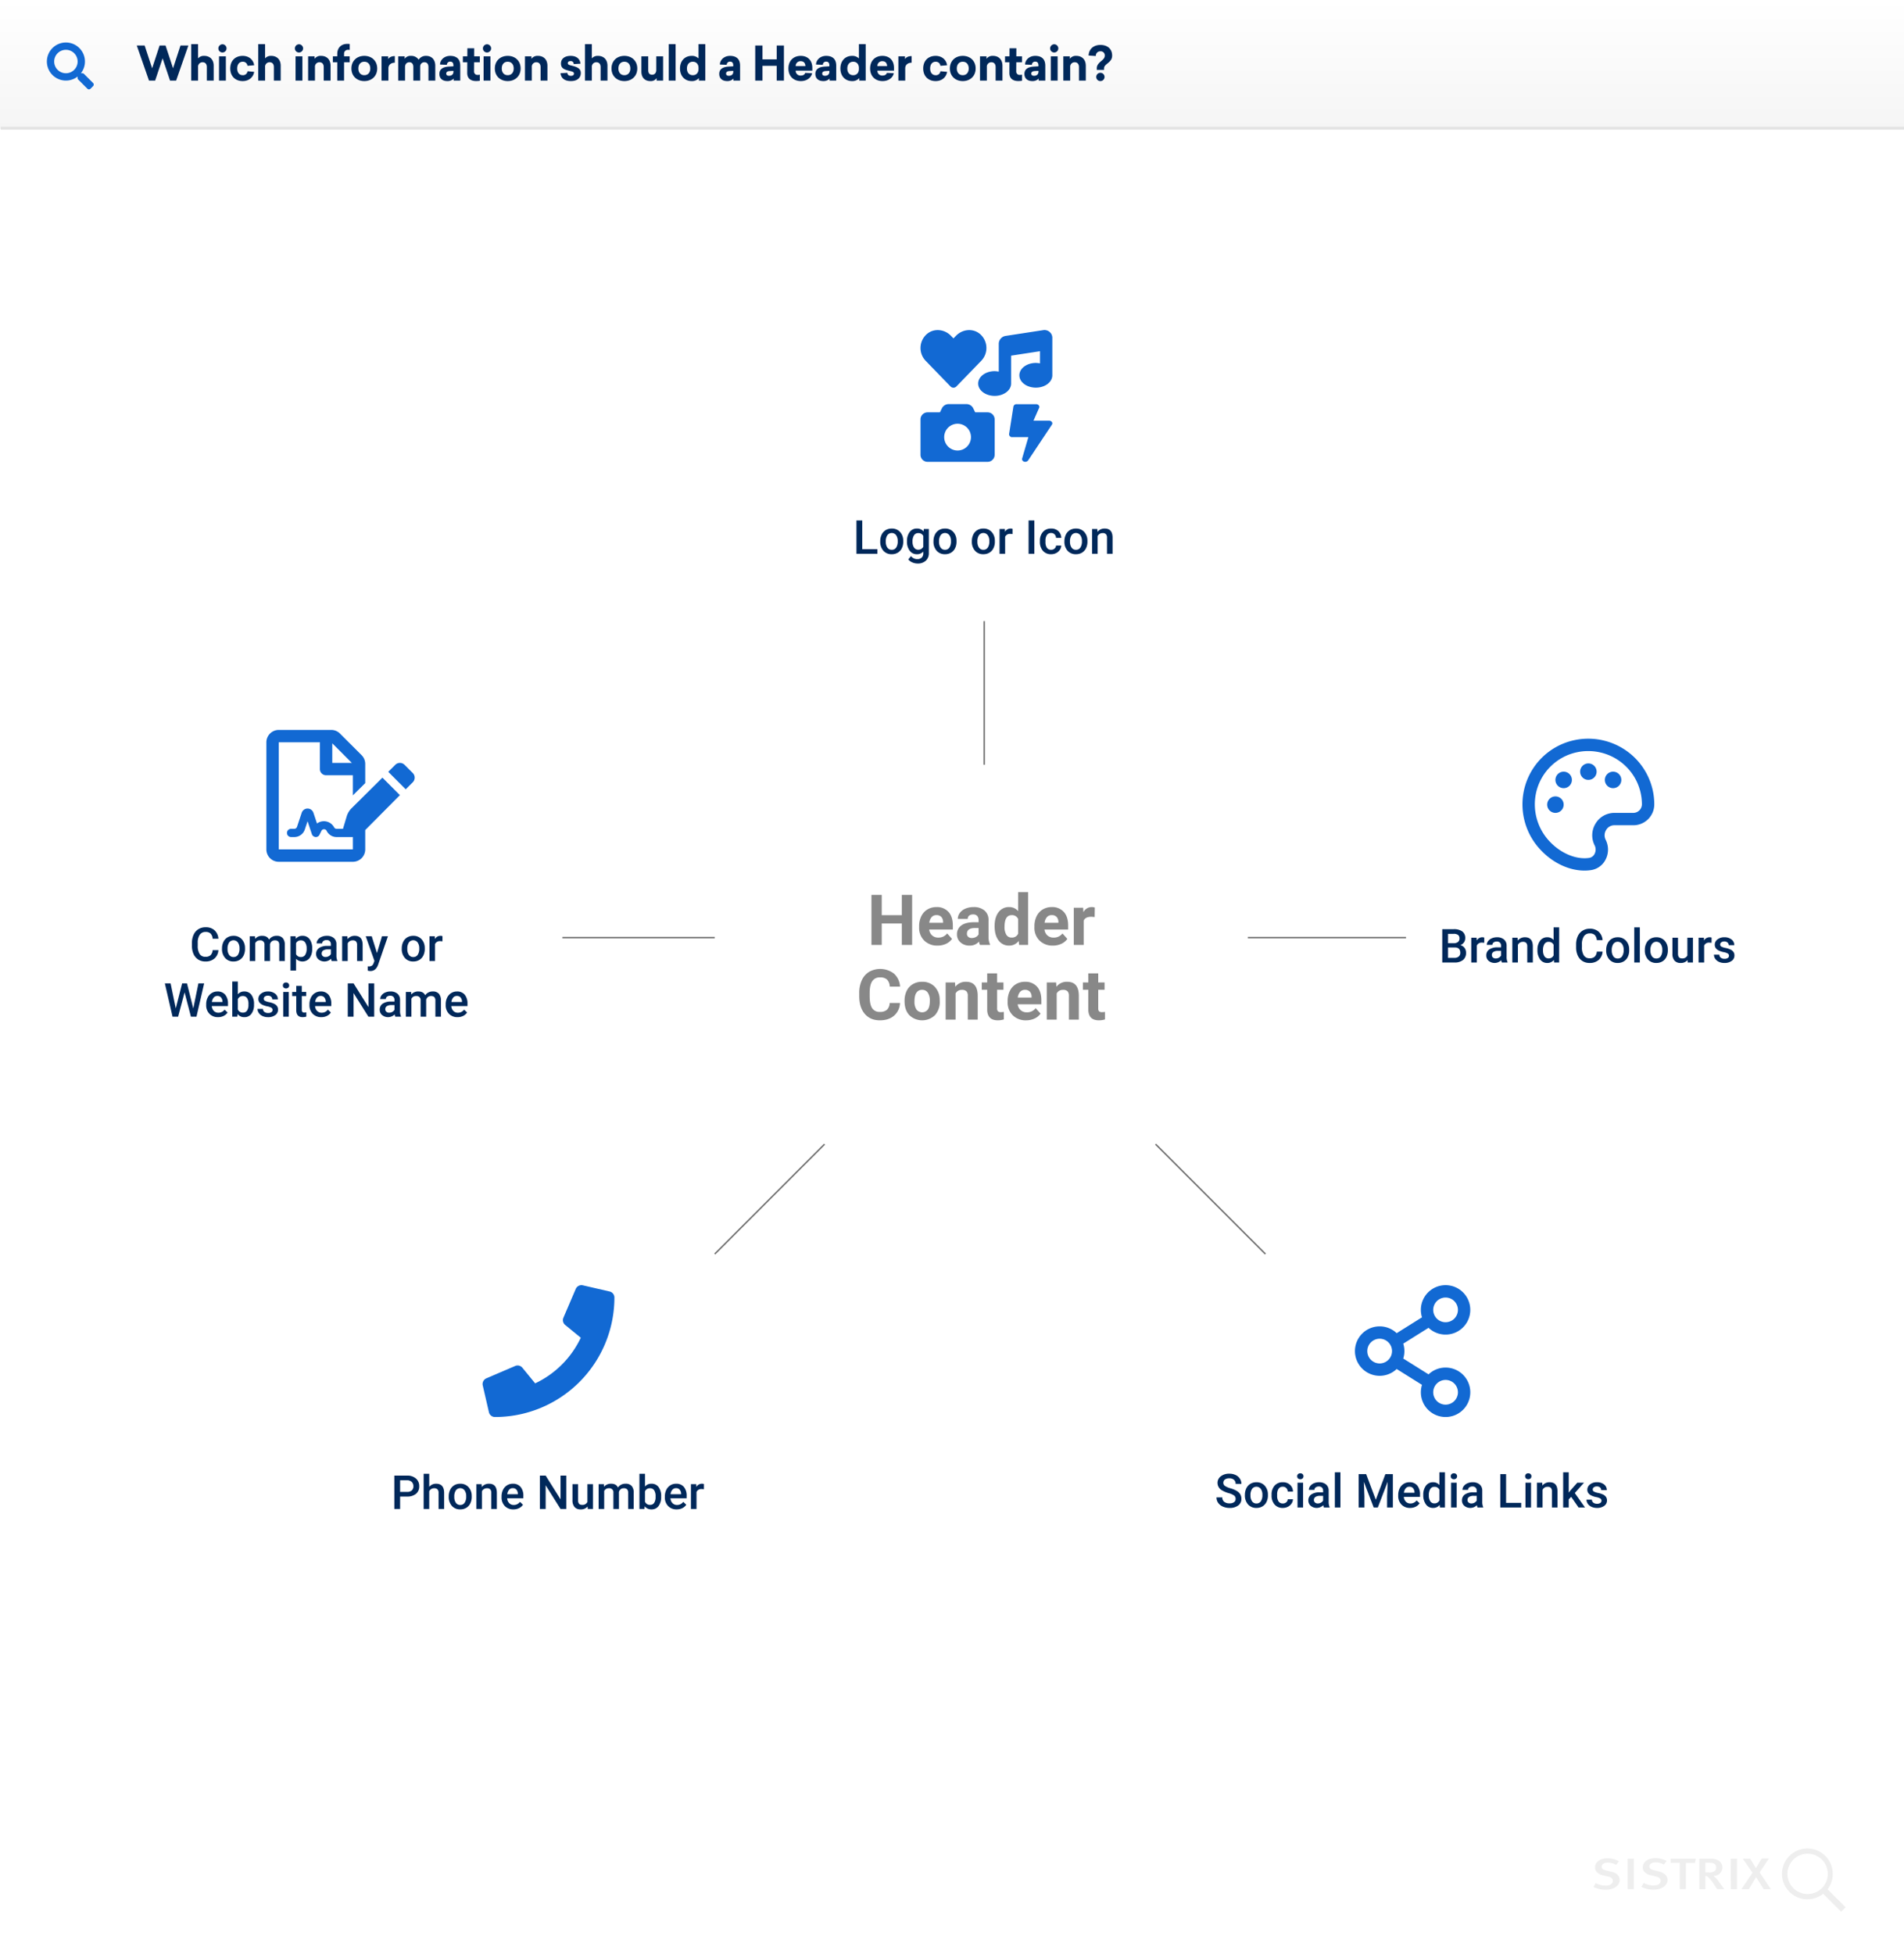 <svg xmlns="http://www.w3.org/2000/svg" xmlns:xlink="http://www.w3.org/1999/xlink" width="1300" height="1334" viewBox="0 0 1300 1334"><rect x="0" y="0" width="1300" height="1334" fill="#333333" stroke="none"/><defs><linearGradient id="a" x1="0.5" x2="0.5" y2="1" gradientUnits="objectBoundingBox"><stop offset="0" stop-color="#fff"/><stop offset="1" stop-color="#f5f5f5"/></linearGradient><clipPath id="c"><rect width="1300" height="1334"/></clipPath></defs><g id="b" clip-path="url(#c)"><rect width="1300" height="1334" fill="#fff"/><path d="M0,0H1300V1034a6,6,0,0,1-6,6H6a6,6,0,0,1-6-6Z" transform="translate(-2 64)" fill="#fff"/><path d="M6,0H1294a6,6,0,0,1,6,6V88H0V6A6,6,0,0,1,6,0Z" fill="url(#a)"/><path d="M0,0H1299.5" transform="translate(0.5 87.5)" fill="none" stroke="#e3e3e3" stroke-width="2"/><path d="M27.264,24,35.616.064H30.24L25.152,15.616,20.032.064H15.968L10.88,15.616,5.76.064H.384L8.736,24h4.192L18.016,8.832,23.1,24ZM42.24-.864H37.568V24H42.24V14.816a3.03,3.03,0,0,1,3.072-3.328c1.792,0,2.912,1.184,2.912,3.3V24H52.9V13.888c0-4.288-2.656-6.752-6.464-6.752A5.114,5.114,0,0,0,42.24,8.864Zm16.64.1A2.814,2.814,0,0,0,56.1,2.048,2.766,2.766,0,0,0,58.88,4.832a2.8,2.8,0,1,0,0-5.6ZM61.216,24V7.456H56.544V24ZM72.7,7.136c-4.9,0-8.48,3.168-8.48,8.608,0,5.408,3.616,8.608,8.48,8.608,4.064,0,7.2-2.4,7.84-6.3L76,17.632a3.07,3.07,0,0,1-3.3,2.688c-2.176,0-3.744-1.664-3.744-4.576,0-2.944,1.568-4.608,3.744-4.608a3.09,3.09,0,0,1,3.264,2.784l4.576-.384C79.936,9.536,76.736,7.136,72.7,7.136Zm15.3-8H83.328V24H88V14.816a3.03,3.03,0,0,1,3.072-3.328c1.792,0,2.912,1.184,2.912,3.3V24h4.672V13.888c0-4.288-2.656-6.752-6.464-6.752A5.114,5.114,0,0,0,88,8.864Zm23.136.1a2.814,2.814,0,0,0-2.784,2.816,2.766,2.766,0,0,0,2.784,2.784,2.8,2.8,0,1,0,0-5.6ZM113.472,24V7.456H108.8V24ZM126.24,7.136a5,5,0,0,0-4.448,2.016v-1.7h-4.416V24h4.672V14.816a3.03,3.03,0,0,1,3.072-3.328c1.792,0,2.912,1.184,2.912,3.3V24H132.7V13.888C132.7,9.6,130.048,7.136,126.24,7.136Zm17.92-8.192c-4.16,0-6.88,2.656-6.88,6.816v1.7h-3.008v4.032h3.008V24h4.64V11.488h3.84V7.456h-3.84V5.632A2.581,2.581,0,0,1,144.7,3.008a9.013,9.013,0,0,1,1.088.064V-.96A11.46,11.46,0,0,0,144.16-1.056Zm11.584,8.192c-5.056,0-8.8,3.392-8.8,8.608,0,5.184,3.744,8.608,8.8,8.608s8.8-3.424,8.8-8.608C164.544,10.528,160.8,7.136,155.744,7.136Zm0,4c2.4,0,4.064,1.7,4.064,4.608,0,2.88-1.664,4.576-4.064,4.576s-4.064-1.7-4.064-4.576C151.68,12.832,153.344,11.136,155.744,11.136ZM176.576,7.3c-2.528,0-3.84.96-4.544,2.048V7.456H167.52V24h4.672V15.616c0-2.272,1.7-3.808,4.384-3.808Zm21.344-.16a5.7,5.7,0,0,0-5.088,2.624,5.872,5.872,0,0,0-5.184-2.624A4.772,4.772,0,0,0,183.3,9.152v-1.7H178.88V24h4.672V14.816c0-1.984,1.12-3.328,2.976-3.328,1.7,0,2.688,1.184,2.688,3.3V24h4.672V14.24a2.8,2.8,0,0,1,2.88-2.752c1.792,0,2.752,1.184,2.752,3.3V24h4.672V13.856C204.192,9.664,201.7,7.136,197.92,7.136Zm16.448,0c-4.256,0-6.912,3.008-6.912,5.92l4.672.192a2.115,2.115,0,0,1,2.3-2.176c1.44,0,2.144.9,2.144,2.56v.64l-2.944.16c-3.52.16-6.624,1.344-6.624,5.024,0,3.2,2.176,4.9,5.5,4.9a5.726,5.726,0,0,0,4.224-1.7V24h4.512V13.792C221.248,9.44,218.816,7.136,214.368,7.136Zm2.208,10.208v.7c0,1.76-1.28,2.688-2.976,2.688-1.12,0-1.92-.416-1.92-1.5,0-1.184.992-1.664,2.4-1.728Zm14.144-5.856h3.9V7.456h-3.872l.032-5.472h-4.672l-.032,5.472h-3.04v4.032h3.008l-.032,7.264c-.032,3.84,2.432,5.568,6.016,5.568a15.559,15.559,0,0,0,2.592-.192v-4.16a6.908,6.908,0,0,1-1.44.16,2.282,2.282,0,0,1-2.5-2.5Zm8.8-12.256a2.814,2.814,0,0,0-2.784,2.816,2.766,2.766,0,0,0,2.784,2.784,2.8,2.8,0,1,0,0-5.6ZM241.856,24V7.456h-4.672V24ZM253.664,7.136c-5.056,0-8.8,3.392-8.8,8.608,0,5.184,3.744,8.608,8.8,8.608s8.8-3.424,8.8-8.608C262.464,10.528,258.72,7.136,253.664,7.136Zm0,4c2.4,0,4.064,1.7,4.064,4.608,0,2.88-1.664,4.576-4.064,4.576s-4.064-1.7-4.064-4.576C249.6,12.832,251.264,11.136,253.664,11.136Zm20.64-4a5,5,0,0,0-4.448,2.016v-1.7H265.44V24h4.672V14.816a3.03,3.03,0,0,1,3.072-3.328c1.792,0,2.912,1.184,2.912,3.3V24h4.672V13.888C280.768,9.6,278.112,7.136,274.3,7.136Zm22.336,0c-4.16,0-6.624,2.048-6.624,5.216,0,3.392,2.336,4.128,5.856,5.024,2.4.576,3.008.9,3.008,1.888,0,.96-.8,1.5-2.08,1.5-1.6,0-2.336-.832-2.4-2.048l-4.672.256c.352,3.456,2.816,5.376,7.04,5.376,4.32,0,6.784-2.144,6.784-5.5,0-3.008-2.336-4.032-5.632-4.9-1.984-.512-3.232-.672-3.232-1.824,0-.9.64-1.408,1.888-1.408a1.91,1.91,0,0,1,2.112,2.016l4.64-.256C303.04,9.408,300.832,7.136,296.64,7.136Zm14.464-8h-4.672V24H311.1V14.816a3.03,3.03,0,0,1,3.072-3.328c1.792,0,2.912,1.184,2.912,3.3V24h4.672V13.888c0-4.288-2.656-6.752-6.464-6.752A5.114,5.114,0,0,0,311.1,8.864Zm22.208,8c-5.056,0-8.8,3.392-8.8,8.608,0,5.184,3.744,8.608,8.8,8.608s8.8-3.424,8.8-8.608C342.112,10.528,338.368,7.136,333.312,7.136Zm0,4c2.4,0,4.064,1.7,4.064,4.608,0,2.88-1.664,4.576-4.064,4.576s-4.064-1.7-4.064-4.576C329.248,12.832,330.912,11.136,333.312,11.136ZM359.744,24V7.456h-4.672V16.8c0,1.856-1.024,3.2-2.816,3.2-1.824,0-2.656-1.12-2.656-3.136V7.456h-4.672v10.4c0,4.032,2.3,6.5,6.112,6.5a4.73,4.73,0,0,0,4.288-2.016V24Zm8.544,0V-.864h-4.672V24Zm20.288,0V-.864h-4.64V8.9a6.192,6.192,0,0,0-4.672-1.76c-4.672,0-7.968,3.392-7.968,8.608,0,5.184,3.3,8.608,7.968,8.608a6.145,6.145,0,0,0,4.928-2.048V24Zm-8.544-12.864c2.3,0,3.9,1.568,3.9,4.224V16.1c0,2.688-1.6,4.224-3.9,4.224-2.336,0-4-1.632-4-4.576S377.7,11.136,380.032,11.136Zm25.408-4c-4.256,0-6.912,3.008-6.912,5.92l4.672.192a2.115,2.115,0,0,1,2.3-2.176c1.44,0,2.144.9,2.144,2.56v.64l-2.944.16c-3.52.16-6.624,1.344-6.624,5.024,0,3.2,2.176,4.9,5.5,4.9a5.726,5.726,0,0,0,4.224-1.7V24h4.512V13.792C412.32,9.44,409.888,7.136,405.44,7.136Zm2.208,10.208v.7c0,1.76-1.28,2.688-2.976,2.688-1.12,0-1.92-.416-1.92-1.5,0-1.184.992-1.664,2.4-1.728ZM442.24,24V.064h-4.928V9.536h-9.7V.064h-4.96V24h4.96V13.92h9.7V24Zm19.392-6.784V15.36c0-5.152-3.136-8.224-7.9-8.224-4.928,0-8.416,3.264-8.416,8.608,0,5.312,3.488,8.608,8.544,8.608,3.872,0,7.04-2.24,7.616-5.376l-4.7-.224c-.352,1.152-1.408,1.824-3.04,1.824a3.234,3.234,0,0,1-3.456-3.36ZM453.7,10.784c2.112,0,3.136,1.312,3.232,3.328h-6.656A3.232,3.232,0,0,1,453.7,10.784Zm17.376-3.648c-4.256,0-6.912,3.008-6.912,5.92l4.672.192a2.115,2.115,0,0,1,2.3-2.176c1.44,0,2.144.9,2.144,2.56v.64l-2.944.16c-3.52.16-6.624,1.344-6.624,5.024,0,3.2,2.176,4.9,5.5,4.9a5.726,5.726,0,0,0,4.224-1.7V24h4.512V13.792C477.952,9.44,475.52,7.136,471.072,7.136Zm2.208,10.208v.7c0,1.76-1.28,2.688-2.976,2.688-1.12,0-1.92-.416-1.92-1.5,0-1.184.992-1.664,2.4-1.728ZM498.08,24V-.864h-4.64V8.9a6.192,6.192,0,0,0-4.672-1.76c-4.672,0-7.968,3.392-7.968,8.608,0,5.184,3.3,8.608,7.968,8.608A6.145,6.145,0,0,0,493.7,22.3V24Zm-8.544-12.864c2.3,0,3.9,1.568,3.9,4.224V16.1c0,2.688-1.6,4.224-3.9,4.224-2.336,0-4-1.632-4-4.576S487.2,11.136,489.536,11.136Zm27.872,6.08V15.36c0-5.152-3.136-8.224-7.9-8.224-4.928,0-8.416,3.264-8.416,8.608,0,5.312,3.488,8.608,8.544,8.608,3.872,0,7.04-2.24,7.616-5.376l-4.7-.224c-.352,1.152-1.408,1.824-3.04,1.824a3.234,3.234,0,0,1-3.456-3.36Zm-7.936-6.432c2.112,0,3.136,1.312,3.232,3.328h-6.656A3.232,3.232,0,0,1,509.472,10.784ZM529.44,7.3c-2.528,0-3.84.96-4.544,2.048V7.456h-4.512V24h4.672V15.616c0-2.272,1.7-3.808,4.384-3.808Zm16.384-.16c-4.9,0-8.48,3.168-8.48,8.608,0,5.408,3.616,8.608,8.48,8.608,4.064,0,7.2-2.4,7.84-6.3l-4.544-.416a3.07,3.07,0,0,1-3.3,2.688c-2.176,0-3.744-1.664-3.744-4.576,0-2.944,1.568-4.608,3.744-4.608a3.09,3.09,0,0,1,3.264,2.784l4.576-.384C553.056,9.536,549.856,7.136,545.824,7.136Zm18.528,0c-5.056,0-8.8,3.392-8.8,8.608,0,5.184,3.744,8.608,8.8,8.608s8.8-3.424,8.8-8.608C573.152,10.528,569.408,7.136,564.352,7.136Zm0,4c2.4,0,4.064,1.7,4.064,4.608,0,2.88-1.664,4.576-4.064,4.576s-4.064-1.7-4.064-4.576C560.288,12.832,561.952,11.136,564.352,11.136Zm20.64-4a5,5,0,0,0-4.448,2.016v-1.7h-4.416V24H580.8V14.816a3.03,3.03,0,0,1,3.072-3.328c1.792,0,2.912,1.184,2.912,3.3V24h4.672V13.888C591.456,9.6,588.8,7.136,584.992,7.136Zm15.9,4.352h3.9V7.456h-3.872l.032-5.472h-4.672l-.032,5.472h-3.04v4.032h3.008l-.032,7.264c-.032,3.84,2.432,5.568,6.016,5.568a15.558,15.558,0,0,0,2.592-.192v-4.16a6.908,6.908,0,0,1-1.44.16,2.282,2.282,0,0,1-2.5-2.5Zm12.928-4.352c-4.256,0-6.912,3.008-6.912,5.92l4.672.192a2.115,2.115,0,0,1,2.3-2.176c1.44,0,2.144.9,2.144,2.56v.64l-2.944.16c-3.52.16-6.624,1.344-6.624,5.024,0,3.2,2.176,4.9,5.5,4.9a5.726,5.726,0,0,0,4.224-1.7V24H620.7V13.792C620.7,9.44,618.272,7.136,613.824,7.136Zm2.208,10.208v.7c0,1.76-1.28,2.688-2.976,2.688-1.12,0-1.92-.416-1.92-1.5,0-1.184.992-1.664,2.4-1.728ZM626.784-.768A2.814,2.814,0,0,0,624,2.048a2.766,2.766,0,0,0,2.784,2.784,2.8,2.8,0,1,0,0-5.6ZM629.12,24V7.456h-4.672V24ZM641.888,7.136a5,5,0,0,0-4.448,2.016v-1.7h-4.416V24H637.7V14.816a3.03,3.03,0,0,1,3.072-3.328c1.792,0,2.912,1.184,2.912,3.3V24h4.672V13.888C648.352,9.6,645.7,7.136,641.888,7.136ZM658.336-.32c-4.7,0-7.9,2.848-8.064,7.232l4.928.32a3.006,3.006,0,0,1,3.136-3.2,2.757,2.757,0,0,1,2.976,2.976c0,1.5-1.056,2.528-2.368,3.616-1.664,1.408-3.072,2.816-3.072,4.864V16.7H660.8V15.68c0-1.44.992-2.3,2.4-3.424,1.6-1.28,3.136-2.656,3.136-5.312C666.336,2.5,663.264-.32,658.336-.32ZM658.3,18.688a2.832,2.832,0,1,0,2.848,2.848A2.834,2.834,0,0,0,658.3,18.688Z" transform="translate(93 31)" fill="#00285a"/><g transform="translate(1022 1111)"><rect width="257" height="52" transform="translate(0 151)" fill="#fff"/><g transform="translate(66 151)"><path d="M87.056,45.443c0,3.458-3.332,6.665-9.683,6.665A18.539,18.539,0,0,1,69.2,50.221l1.509-2.641a14.128,14.128,0,0,0,6.79,1.7c3.018,0,4.9-1.257,4.9-3.269,0-1.509-1.132-2.515-3.71-3.018l-2.641-.629a7.92,7.92,0,0,1-4.778-2.515,4.5,4.5,0,0,1-1.006-3.018c0-3.647,3.458-6.162,8.425-6.162a15.572,15.572,0,0,1,7.859,2.012l-1.886,2.452a12.094,12.094,0,0,0-5.847-1.509c-2.452,0-4.024,1.132-4.024,2.829,0,1.32.88,1.949,3.269,2.578l2.955.692C84.541,40.413,87.056,42.3,87.056,45.443Zm26.533-5.91-2.955-.692c-2.452-.629-3.269-1.257-3.269-2.578,0-1.7,1.635-2.829,4.024-2.829a11.918,11.918,0,0,1,5.847,1.509l1.886-2.452a15.463,15.463,0,0,0-7.859-1.886c-4.967,0-8.425,2.515-8.425,6.162a4.29,4.29,0,0,0,1.006,3.018,7.909,7.909,0,0,0,4.841,2.515l2.641.629c2.578.566,3.71,1.509,3.71,3.018,0,2.075-1.823,3.269-4.9,3.269a14.822,14.822,0,0,1-6.728-1.7l-1.509,2.641a18.342,18.342,0,0,0,8.174,1.886c6.35,0,9.683-3.207,9.683-6.665C119.688,42.3,117.173,40.413,113.59,39.533ZM92.527,51.668h4.213V30.919H92.527Zm29.3-17.919h6.287V51.668h4.15V33.811h6.225l.566-2.892H121.889v2.829Zm60.8,6.539,6.287-9.431h-4.9l-3.9,6.476-3.961-6.413h-5.03l6.665,9.62L170.177,51.73h5.093l4.967-8.237,5.156,8.237h4.9ZM154.835,46.7l3.647,4.967h-4.9l-2.138-3.207a23.639,23.639,0,0,0-4.213-5.156,2.227,2.227,0,0,0-1.635-.629V51.73h-4.087V30.919h7.608c5.533,0,8.111,2.7,8.111,5.973a5.742,5.742,0,0,1-5.722,5.722h-.44A16.7,16.7,0,0,1,154.835,46.7Zm-3.018-7.293a3.256,3.256,0,0,0,1.132-2.515c0-2.138-1.383-3.207-5.03-3.207h-2.326v6.6h2.138a6.4,6.4,0,0,0,4.087-.88ZM162.946,51.73h4.213V30.919h-4.275Zm75.324,15.4L226.009,54.874a17.341,17.341,0,1,1,3.018-3.081l12.323,12.323ZM215.384,55.063a13.77,13.77,0,1,0-13.77-13.77,13.766,13.766,0,0,0,13.77,13.77Z" transform="translate(-69.2 -24.177)" fill="#eee"/></g></g><path d="M31.563,27.669l-6.231-6.231A1.5,1.5,0,0,0,24.269,21H23.25A12.994,12.994,0,1,0,21,23.25v1.019a1.5,1.5,0,0,0,.438,1.063l6.231,6.231a1.494,1.494,0,0,0,2.119,0l1.769-1.769A1.507,1.507,0,0,0,31.563,27.669ZM13,21a8,8,0,1,1,8-8A8,8,0,0,1,13,21Z" transform="translate(32 29)" fill="#1269d3"/><path d="M0,0V98" transform="translate(672 424)" fill="none" stroke="#707070" stroke-width="1"/><path d="M108,0H0" transform="translate(852 640)" fill="none" stroke="#707070" stroke-width="1"/><path d="M104,0H0" transform="translate(384 640)" fill="none" stroke="#707070" stroke-width="1"/><path d="M75,75,0,0" transform="translate(789 781)" fill="none" stroke="#707070" stroke-width="1"/><path d="M0,75,75,0" transform="translate(488 781)" fill="none" stroke="#707070" stroke-width="1"/><path d="M149.125,22.594a8.214,8.214,0,0,1-2.687,5.68,9.162,9.162,0,0,1-6.234,2.039,8.871,8.871,0,0,1-4.789-1.289,8.461,8.461,0,0,1-3.2-3.664,13.223,13.223,0,0,1-1.172-5.516V17.719a13.318,13.318,0,0,1,1.141-5.672,8.6,8.6,0,0,1,3.273-3.781,9.131,9.131,0,0,1,4.93-1.328,8.772,8.772,0,0,1,6.063,2.047,8.551,8.551,0,0,1,2.672,5.781h-3.937a5.62,5.62,0,0,0-1.43-3.539,4.725,4.725,0,0,0-3.367-1.086,4.617,4.617,0,0,0-3.961,1.883,9.4,9.4,0,0,0-1.414,5.523v2.016a9.976,9.976,0,0,0,1.32,5.625,4.383,4.383,0,0,0,3.867,1.938,5.111,5.111,0,0,0,3.5-1.047,5.459,5.459,0,0,0,1.484-3.484Zm2.453-1.2a9.969,9.969,0,0,1,.984-4.477,7.189,7.189,0,0,1,2.766-3.062,7.792,7.792,0,0,1,4.094-1.07,7.385,7.385,0,0,1,5.555,2.2,8.665,8.665,0,0,1,2.3,5.844l.016.891a10.058,10.058,0,0,1-.961,4.469,7.1,7.1,0,0,1-2.75,3.047,7.85,7.85,0,0,1-4.133,1.078,7.334,7.334,0,0,1-5.727-2.383,9.126,9.126,0,0,1-2.148-6.352Zm3.8.328a6.812,6.812,0,0,0,1.078,4.086,3.5,3.5,0,0,0,3,1.477,3.467,3.467,0,0,0,2.992-1.5,7.524,7.524,0,0,0,1.07-4.391,6.724,6.724,0,0,0-1.1-4.062,3.713,3.713,0,0,0-5.945-.023A7.382,7.382,0,0,0,155.375,21.719Zm18.7-8.625.109,1.766a6.083,6.083,0,0,1,4.875-2.078q3.391,0,4.641,2.594a6,6,0,0,1,5.188-2.594,5.271,5.271,0,0,1,4.164,1.547,6.811,6.811,0,0,1,1.4,4.563V30h-3.8V19a3.362,3.362,0,0,0-.7-2.359,3.078,3.078,0,0,0-2.328-.75,3.161,3.161,0,0,0-2.117.7,3.667,3.667,0,0,0-1.148,1.82L184.375,30h-3.8V18.875a2.708,2.708,0,0,0-3.047-2.984A3.342,3.342,0,0,0,174.3,17.75V30h-3.8V13.094Zm39.078,8.625a10.066,10.066,0,0,1-1.781,6.258,6.188,6.188,0,0,1-9.234.508V36.5h-3.8V13.094h3.5L202,14.813a5.577,5.577,0,0,1,4.547-2.031,5.763,5.763,0,0,1,4.852,2.3,10.335,10.335,0,0,1,1.758,6.4Zm-3.781-.328a7.051,7.051,0,0,0-1.008-4.016,3.276,3.276,0,0,0-2.883-1.484,3.494,3.494,0,0,0-3.344,1.922v7.5a3.526,3.526,0,0,0,3.375,1.969,3.273,3.273,0,0,0,2.836-1.461A7.762,7.762,0,0,0,209.375,21.391ZM226.469,30a5.86,5.86,0,0,1-.437-1.578,6.387,6.387,0,0,1-8.594.438,4.649,4.649,0,0,1-1.609-3.594,4.8,4.8,0,0,1,2.008-4.148,9.73,9.73,0,0,1,5.742-1.445h2.328V18.563a2.961,2.961,0,0,0-.734-2.1,2.911,2.911,0,0,0-2.234-.789,3.344,3.344,0,0,0-2.125.648,2.007,2.007,0,0,0-.828,1.648h-3.8a4.214,4.214,0,0,1,.922-2.6,6.142,6.142,0,0,1,2.508-1.9,8.809,8.809,0,0,1,3.539-.687,7.094,7.094,0,0,1,4.734,1.492,5.321,5.321,0,0,1,1.813,4.2v7.625a8.642,8.642,0,0,0,.641,3.641V30ZM222.3,27.266a4.319,4.319,0,0,0,2.117-.547,3.654,3.654,0,0,0,1.492-1.469V22.063h-2.047a5.6,5.6,0,0,0-3.172.734,2.379,2.379,0,0,0-1.062,2.078,2.219,2.219,0,0,0,.727,1.742A2.813,2.813,0,0,0,222.3,27.266ZM237.2,13.094l.109,1.953a6.079,6.079,0,0,1,4.922-2.266q5.281,0,5.375,6.047V30h-3.8V19.047a3.481,3.481,0,0,0-.7-2.383,2.925,2.925,0,0,0-2.273-.773,3.659,3.659,0,0,0-3.422,2.078V30h-3.8V13.094Zm20.188,11.469,3.438-11.469h4.047l-6.719,19.469q-1.547,4.266-5.25,4.266a6.8,6.8,0,0,1-1.828-.281V33.609l.719.047a3.7,3.7,0,0,0,2.164-.523,3.47,3.47,0,0,0,1.148-1.758l.547-1.453-5.937-16.828h4.094Zm16.922-3.172a9.969,9.969,0,0,1,.984-4.477,7.189,7.189,0,0,1,2.766-3.062,7.792,7.792,0,0,1,4.094-1.07,7.385,7.385,0,0,1,5.555,2.2,8.665,8.665,0,0,1,2.3,5.844l.016.891a10.058,10.058,0,0,1-.961,4.469,7.1,7.1,0,0,1-2.75,3.047,7.85,7.85,0,0,1-4.133,1.078,7.334,7.334,0,0,1-5.727-2.383,9.126,9.126,0,0,1-2.148-6.352Zm3.8.328a6.812,6.812,0,0,0,1.078,4.086,3.5,3.5,0,0,0,3,1.477,3.467,3.467,0,0,0,2.992-1.5,7.524,7.524,0,0,0,1.07-4.391,6.724,6.724,0,0,0-1.1-4.062A3.713,3.713,0,0,0,279.2,17.3,7.382,7.382,0,0,0,278.109,21.719Zm23.984-5.156a9.4,9.4,0,0,0-1.547-.125,3.483,3.483,0,0,0-3.516,2V30h-3.8V13.094h3.625l.094,1.891a4.278,4.278,0,0,1,3.813-2.2,3.554,3.554,0,0,1,1.344.219ZM131.969,62.375l3.5-17.125h3.922L134.141,68h-3.781l-4.328-16.609L121.609,68h-3.8l-5.25-22.75h3.922l3.531,17.094,4.344-17.094h3.313Zm16.906,5.938a7.855,7.855,0,0,1-5.852-2.273,8.247,8.247,0,0,1-2.242-6.055v-.469a10.144,10.144,0,0,1,.977-4.523,7.433,7.433,0,0,1,2.742-3.1,7.25,7.25,0,0,1,3.938-1.109,6.636,6.636,0,0,1,5.336,2.2,9.316,9.316,0,0,1,1.883,6.234V60.75H144.609a5.077,5.077,0,0,0,1.4,3.313,4.2,4.2,0,0,0,3.086,1.219,5.141,5.141,0,0,0,4.25-2.109l2.047,1.953a6.835,6.835,0,0,1-2.711,2.352A8.487,8.487,0,0,1,148.875,68.313Zm-.453-14.484a3.2,3.2,0,0,0-2.523,1.094,5.669,5.669,0,0,0-1.227,3.047h7.234v-.281a4.615,4.615,0,0,0-1.016-2.883A3.173,3.173,0,0,0,148.422,53.828Zm25.016,5.891a10.156,10.156,0,0,1-1.758,6.266,5.726,5.726,0,0,1-4.836,2.328,5.515,5.515,0,0,1-4.625-2.141L162.031,68h-3.437V44h3.8v8.719a5.5,5.5,0,0,1,4.422-1.937,5.791,5.791,0,0,1,4.859,2.3,10.324,10.324,0,0,1,1.766,6.422Zm-3.8-.328a7.178,7.178,0,0,0-.969-4.125,3.226,3.226,0,0,0-2.812-1.375,3.525,3.525,0,0,0-3.469,2.156v6.969a3.562,3.562,0,0,0,3.5,2.2,3.2,3.2,0,0,0,2.75-1.328,6.955,6.955,0,0,0,1-4.016Zm16.453,4.016a1.721,1.721,0,0,0-.836-1.547,8.891,8.891,0,0,0-2.773-.937,14.257,14.257,0,0,1-3.234-1.031q-2.844-1.375-2.844-3.984a4.5,4.5,0,0,1,1.844-3.656,7.289,7.289,0,0,1,4.688-1.469,7.584,7.584,0,0,1,4.9,1.5,4.76,4.76,0,0,1,1.867,3.891h-3.8a2.34,2.34,0,0,0-.812-1.82,3.114,3.114,0,0,0-2.156-.727,3.365,3.365,0,0,0-2.039.578,1.823,1.823,0,0,0-.789,1.547,1.539,1.539,0,0,0,.734,1.359,10.1,10.1,0,0,0,2.969.977,14.053,14.053,0,0,1,3.508,1.172,4.967,4.967,0,0,1,1.891,1.633,4.164,4.164,0,0,1,.617,2.313,4.4,4.4,0,0,1-1.891,3.7,8.062,8.062,0,0,1-4.953,1.414,8.742,8.742,0,0,1-3.7-.75A6.1,6.1,0,0,1,176.75,65.5a4.882,4.882,0,0,1-.906-2.828h3.688a2.675,2.675,0,0,0,1.016,2.07,3.946,3.946,0,0,0,2.484.727,3.839,3.839,0,0,0,2.281-.57A1.765,1.765,0,0,0,186.094,63.406ZM197.172,68h-3.8V51.094h3.8Zm-4.031-21.3a2.015,2.015,0,0,1,.555-1.453,2.1,2.1,0,0,1,1.586-.578,2.122,2.122,0,0,1,1.594.578,2,2,0,0,1,.563,1.453,1.953,1.953,0,0,1-.562,1.43,2.138,2.138,0,0,1-1.594.57,2.111,2.111,0,0,1-1.586-.57A1.968,1.968,0,0,1,193.141,46.7Zm12.922.281v4.109h2.984v2.813h-2.984v9.438a2.078,2.078,0,0,0,.383,1.4,1.775,1.775,0,0,0,1.367.43,5.849,5.849,0,0,0,1.328-.156v2.938a9.351,9.351,0,0,1-2.5.359q-4.375,0-4.375-4.828V53.906h-2.781V51.094h2.781V46.984Zm13.328,21.328a7.855,7.855,0,0,1-5.852-2.273,8.247,8.247,0,0,1-2.242-6.055v-.469a10.144,10.144,0,0,1,.977-4.523,7.433,7.433,0,0,1,2.742-3.1,7.25,7.25,0,0,1,3.938-1.109,6.636,6.636,0,0,1,5.336,2.2,9.316,9.316,0,0,1,1.883,6.234V60.75H215.125a5.077,5.077,0,0,0,1.4,3.313,4.2,4.2,0,0,0,3.086,1.219,5.141,5.141,0,0,0,4.25-2.109l2.047,1.953a6.835,6.835,0,0,1-2.711,2.352A8.487,8.487,0,0,1,219.391,68.313Zm-.453-14.484a3.2,3.2,0,0,0-2.523,1.094,5.669,5.669,0,0,0-1.227,3.047h7.234v-.281a4.615,4.615,0,0,0-1.016-2.883A3.173,3.173,0,0,0,218.938,53.828ZM255.5,68h-3.953L241.406,51.859V68h-3.953V45.25h3.953l10.172,16.2V45.25H255.5Zm14.406,0a5.86,5.86,0,0,1-.437-1.578,6.387,6.387,0,0,1-8.594.438,4.649,4.649,0,0,1-1.609-3.594,4.8,4.8,0,0,1,2.008-4.148,9.73,9.73,0,0,1,5.742-1.445h2.328V56.563a2.961,2.961,0,0,0-.734-2.1,2.911,2.911,0,0,0-2.234-.789,3.344,3.344,0,0,0-2.125.648,2.007,2.007,0,0,0-.828,1.648h-3.8a4.214,4.214,0,0,1,.922-2.6,6.142,6.142,0,0,1,2.508-1.9,8.809,8.809,0,0,1,3.539-.687,7.094,7.094,0,0,1,4.734,1.492,5.321,5.321,0,0,1,1.813,4.2v7.625a8.641,8.641,0,0,0,.641,3.641V68Zm-4.172-2.734a4.319,4.319,0,0,0,2.117-.547,3.654,3.654,0,0,0,1.492-1.469V60.063H267.3a5.6,5.6,0,0,0-3.172.734,2.379,2.379,0,0,0-1.062,2.078,2.219,2.219,0,0,0,.727,1.742A2.813,2.813,0,0,0,265.734,65.266Zm14.953-14.172.109,1.766a6.083,6.083,0,0,1,4.875-2.078q3.391,0,4.641,2.594a6,6,0,0,1,5.188-2.594,5.271,5.271,0,0,1,4.164,1.547,6.811,6.811,0,0,1,1.4,4.563V68h-3.8V57a3.362,3.362,0,0,0-.7-2.359,3.078,3.078,0,0,0-2.328-.75,3.161,3.161,0,0,0-2.117.7,3.667,3.667,0,0,0-1.148,1.82L290.984,68h-3.8V56.875a2.708,2.708,0,0,0-3.047-2.984,3.342,3.342,0,0,0-3.234,1.859V68h-3.8V51.094Zm31.719,17.219a7.855,7.855,0,0,1-5.852-2.273,8.247,8.247,0,0,1-2.242-6.055v-.469a10.145,10.145,0,0,1,.977-4.523,7.433,7.433,0,0,1,2.742-3.1,7.25,7.25,0,0,1,3.938-1.109,6.636,6.636,0,0,1,5.336,2.2,9.316,9.316,0,0,1,1.883,6.234V60.75H308.141a5.077,5.077,0,0,0,1.4,3.313,4.2,4.2,0,0,0,3.086,1.219,5.141,5.141,0,0,0,4.25-2.109l2.047,1.953a6.835,6.835,0,0,1-2.711,2.352A8.487,8.487,0,0,1,312.406,68.313Zm-.453-14.484a3.2,3.2,0,0,0-2.523,1.094,5.669,5.669,0,0,0-1.227,3.047h7.234v-.281a4.615,4.615,0,0,0-1.016-2.883A3.173,3.173,0,0,0,311.953,53.828Z" transform="translate(0 626)" fill="#00285a"/><path d="M194.813,29.664l-5.6-5.6a4.477,4.477,0,0,0-6.33,0l-4.79,4.79,11.932,11.932,4.79-4.79A4.474,4.474,0,0,0,194.813,29.664Zm-42.1,24.376a13.307,13.307,0,0,0-2.858,4.765l-2.677,8.945H142.83a1.976,1.976,0,0,1-1.786-1.143,7.893,7.893,0,0,0-11.6-2.491L127,56.8a4.222,4.222,0,0,0-8.008,0l-3.2,9.606a1.954,1.954,0,0,1-1.861,1.343H111.75a2.812,2.812,0,0,0,0,5.625h2.181a7.583,7.583,0,0,0,7.2-5.191L123,62.579l2.955,8.873a3.039,3.039,0,0,0,2.472,1.914c.067.005.132.009.2.009a2.813,2.813,0,0,0,2.515-1.557l1.347-2.695a1.918,1.918,0,0,1,1.763-1.088,1.945,1.945,0,0,1,1.791,1.148,7.561,7.561,0,0,0,6.789,4.191h11.109v8.439H103.311V8.7h28.12V26.981a4.207,4.207,0,0,0,4.219,4.217h18.288V44.909l8.437-8.363V23.45a8.484,8.484,0,0,0-2.491-5.975L145.138,2.729A8.437,8.437,0,0,0,139.181.25h-35.87A8.465,8.465,0,0,0,94.875,8.7V81.814a8.439,8.439,0,0,0,8.436,8.436h50.614a8.45,8.45,0,0,0,8.45-8.436V68.594l23.671-23.832L174.114,32.829ZM139.866,9.389l13.375,13.373H139.866Z" transform="translate(87 498)" fill="#1269d3"/><path d="M132.719,26.844h10.328V30H128.766V7.25h3.953ZM145,21.391a9.969,9.969,0,0,1,.984-4.477,7.189,7.189,0,0,1,2.766-3.062,7.792,7.792,0,0,1,4.094-1.07,7.385,7.385,0,0,1,5.555,2.2,8.665,8.665,0,0,1,2.3,5.844l.016.891a10.058,10.058,0,0,1-.961,4.469,7.1,7.1,0,0,1-2.75,3.047,7.85,7.85,0,0,1-4.133,1.078,7.334,7.334,0,0,1-5.727-2.383A9.126,9.126,0,0,1,145,21.578Zm3.8.328a6.812,6.812,0,0,0,1.078,4.086,3.5,3.5,0,0,0,3,1.477,3.467,3.467,0,0,0,2.992-1.5,7.524,7.524,0,0,0,1.07-4.391,6.724,6.724,0,0,0-1.1-4.062,3.713,3.713,0,0,0-5.945-.023A7.382,7.382,0,0,0,148.8,21.719Zm14.469-.3a9.888,9.888,0,0,1,1.852-6.289,5.943,5.943,0,0,1,4.914-2.352,5.567,5.567,0,0,1,4.547,2.016l.172-1.7h3.422V29.484a6.813,6.813,0,0,1-2.07,5.25,7.886,7.886,0,0,1-5.586,1.922,9,9,0,0,1-3.633-.773,6.455,6.455,0,0,1-2.7-2.023l1.8-2.281a5.427,5.427,0,0,0,4.313,2.078,4.194,4.194,0,0,0,2.984-1.023,3.922,3.922,0,0,0,1.094-3.008V28.484A5.59,5.59,0,0,1,170,30.313a5.929,5.929,0,0,1-4.852-2.359A10.208,10.208,0,0,1,163.266,21.422Zm3.781.328a6.806,6.806,0,0,0,1.039,4.008,3.341,3.341,0,0,0,2.883,1.461,3.654,3.654,0,0,0,3.406-1.969V17.813A3.6,3.6,0,0,0,171,15.891a3.354,3.354,0,0,0-2.914,1.484A7.621,7.621,0,0,0,167.047,21.75Zm14.313-.359a9.969,9.969,0,0,1,.984-4.477,7.189,7.189,0,0,1,2.766-3.062,7.792,7.792,0,0,1,4.094-1.07,7.385,7.385,0,0,1,5.555,2.2,8.665,8.665,0,0,1,2.3,5.844l.016.891a10.058,10.058,0,0,1-.961,4.469,7.1,7.1,0,0,1-2.75,3.047,7.85,7.85,0,0,1-4.133,1.078,7.334,7.334,0,0,1-5.727-2.383,9.126,9.126,0,0,1-2.148-6.352Zm3.8.328a6.812,6.812,0,0,0,1.078,4.086,3.5,3.5,0,0,0,3,1.477,3.467,3.467,0,0,0,2.992-1.5,7.524,7.524,0,0,0,1.07-4.391,6.724,6.724,0,0,0-1.1-4.062,3.713,3.713,0,0,0-5.945-.023A7.382,7.382,0,0,0,185.156,21.719Zm22.391-.328a9.969,9.969,0,0,1,.984-4.477,7.189,7.189,0,0,1,2.766-3.062,7.792,7.792,0,0,1,4.094-1.07,7.385,7.385,0,0,1,5.555,2.2,8.665,8.665,0,0,1,2.3,5.844l.016.891a10.058,10.058,0,0,1-.961,4.469,7.1,7.1,0,0,1-2.75,3.047,7.85,7.85,0,0,1-4.133,1.078A7.334,7.334,0,0,1,209.7,27.93a9.126,9.126,0,0,1-2.148-6.352Zm3.8.328a6.812,6.812,0,0,0,1.078,4.086,3.5,3.5,0,0,0,3,1.477,3.467,3.467,0,0,0,2.992-1.5,7.524,7.524,0,0,0,1.07-4.391,6.724,6.724,0,0,0-1.1-4.062,3.713,3.713,0,0,0-5.945-.023A7.382,7.382,0,0,0,211.344,21.719Zm23.984-5.156a9.4,9.4,0,0,0-1.547-.125,3.483,3.483,0,0,0-3.516,2V30h-3.8V13.094h3.625l.094,1.891a4.278,4.278,0,0,1,3.813-2.2,3.554,3.554,0,0,1,1.344.219ZM250.234,30H246.3V7.25h3.938Zm11.438-2.719a3.433,3.433,0,0,0,2.359-.828,2.829,2.829,0,0,0,1-2.047h3.578a5.577,5.577,0,0,1-.984,2.945,6.457,6.457,0,0,1-2.5,2.164,7.45,7.45,0,0,1-3.406.8,7.208,7.208,0,0,1-5.625-2.3,9.11,9.11,0,0,1-2.078-6.344v-.391a8.959,8.959,0,0,1,2.063-6.18,7.143,7.143,0,0,1,5.625-2.32,6.946,6.946,0,0,1,4.914,1.758,6.3,6.3,0,0,1,1.992,4.617h-3.578a3.477,3.477,0,0,0-.992-2.391,3.192,3.192,0,0,0-2.367-.937,3.341,3.341,0,0,0-2.844,1.336,6.817,6.817,0,0,0-1.016,4.055v.609a6.93,6.93,0,0,0,.992,4.1A3.338,3.338,0,0,0,261.672,27.281Zm9.094-5.891a9.969,9.969,0,0,1,.984-4.477,7.189,7.189,0,0,1,2.766-3.062,7.792,7.792,0,0,1,4.094-1.07,7.385,7.385,0,0,1,5.555,2.2,8.665,8.665,0,0,1,2.3,5.844l.016.891a10.058,10.058,0,0,1-.961,4.469,7.1,7.1,0,0,1-2.75,3.047,7.85,7.85,0,0,1-4.133,1.078,7.334,7.334,0,0,1-5.727-2.383,9.126,9.126,0,0,1-2.148-6.352Zm3.8.328a6.812,6.812,0,0,0,1.078,4.086,3.5,3.5,0,0,0,3,1.477,3.467,3.467,0,0,0,2.992-1.5,7.524,7.524,0,0,0,1.07-4.391,6.724,6.724,0,0,0-1.1-4.062,3.713,3.713,0,0,0-5.945-.023A7.382,7.382,0,0,0,274.563,21.719Zm18.656-8.625.109,1.953a6.079,6.079,0,0,1,4.922-2.266q5.281,0,5.375,6.047V30h-3.8V19.047a3.482,3.482,0,0,0-.7-2.383,2.925,2.925,0,0,0-2.273-.773,3.659,3.659,0,0,0-3.422,2.078V30h-3.8V13.094Z" transform="translate(456 348)" fill="#00285a"/><path d="M121,38.808a2.756,2.756,0,0,0,3.981,0l17.007-17.548A12.6,12.6,0,0,0,141.13,3c-4.815-4.1-11.978-3.364-16.4,1.2L123,5.977l-1.731-1.782c-4.412-4.56-11.584-5.3-16.4-1.2a12.62,12.62,0,0,0-.879,18.26Zm25.3,17.664h-8.437l-1.245-2.5a5.173,5.173,0,0,0-4.509-3.125H119.5a5.172,5.172,0,0,0-4.509,3.125l-1.23,2.5h-8.439A4.827,4.827,0,0,0,100.5,61.3V85.426a4.826,4.826,0,0,0,4.822,4.824H146.3a4.828,4.828,0,0,0,4.822-4.825V61.3A4.828,4.828,0,0,0,146.3,56.472ZM125.812,82.516a9.141,9.141,0,1,1,9.141-9.141A9.144,9.144,0,0,1,125.812,82.516Zm62.473-20.373H177.636l3.93-8.921c.369-1.169-.691-2.322-2.141-2.322H166.138a2.127,2.127,0,0,0-2.2,1.6l-2.953,18.8a2,2,0,0,0,2.2,2.09h10.953l-4.254,14.59c-.332,1.169.738,2.268,2.15,2.268h.061a2.628,2.628,0,0,0,1.858-.924L190.2,64.9C191.054,63.688,189.992,62.143,188.285,62.143ZM184.537.308,158.421,4.323a5.506,5.506,0,0,0-4.484,5.565V28.656a17.62,17.62,0,0,0-2.812-.3c-6.214,0-11.25,3.776-11.25,8.437s5.036,8.437,11.25,8.437c6.188,0,11.2-3.748,11.25-8.378V17.769l19.687-3.027v8.293a17.6,17.6,0,0,0-2.812-.3c-6.214,0-11.25,3.776-11.25,8.437s5.036,8.437,11.25,8.437c6.188,0,11.2-3.748,11.25-8.378V5.875A5.366,5.366,0,0,0,184.537.308Z" transform="translate(528 225)" fill="#1269d3"/><path d="M116.734,30V7.25h7.8A9.519,9.519,0,0,1,130.406,8.8a5.448,5.448,0,0,1,2.016,4.609,4.913,4.913,0,0,1-.844,2.813,5.431,5.431,0,0,1-2.469,1.938,5.021,5.021,0,0,1,2.852,1.883,5.484,5.484,0,0,1,1.008,3.32,6.056,6.056,0,0,1-2.055,4.922A8.934,8.934,0,0,1,125.031,30Zm3.953-10.266v7.109h4.391a4.249,4.249,0,0,0,2.906-.922,3.236,3.236,0,0,0,1.047-2.562q0-3.547-3.625-3.625Zm0-2.906h3.875a4.481,4.481,0,0,0,2.883-.836,2.864,2.864,0,0,0,1.039-2.367,2.9,2.9,0,0,0-.961-2.437,4.852,4.852,0,0,0-2.992-.75h-3.844Zm24.719-.266a9.4,9.4,0,0,0-1.547-.125,3.483,3.483,0,0,0-3.516,2V30h-3.8V13.094h3.625l.094,1.891a4.278,4.278,0,0,1,3.813-2.2,3.554,3.554,0,0,1,1.344.219ZM157.438,30A5.86,5.86,0,0,1,157,28.422a6.387,6.387,0,0,1-8.594.438,4.649,4.649,0,0,1-1.609-3.594,4.8,4.8,0,0,1,2.008-4.148,9.73,9.73,0,0,1,5.742-1.445h2.328V18.563a2.961,2.961,0,0,0-.734-2.1,2.911,2.911,0,0,0-2.234-.789,3.344,3.344,0,0,0-2.125.648,2.007,2.007,0,0,0-.828,1.648h-3.8a4.214,4.214,0,0,1,.922-2.6,6.142,6.142,0,0,1,2.508-1.9,8.809,8.809,0,0,1,3.539-.687,7.094,7.094,0,0,1,4.734,1.492,5.321,5.321,0,0,1,1.813,4.2v7.625a8.642,8.642,0,0,0,.641,3.641V30Zm-4.172-2.734a4.319,4.319,0,0,0,2.117-.547,3.654,3.654,0,0,0,1.492-1.469V22.063h-2.047a5.6,5.6,0,0,0-3.172.734,2.379,2.379,0,0,0-1.062,2.078,2.219,2.219,0,0,0,.727,1.742A2.813,2.813,0,0,0,153.266,27.266Zm14.906-14.172.109,1.953a6.079,6.079,0,0,1,4.922-2.266q5.281,0,5.375,6.047V30h-3.8V19.047a3.481,3.481,0,0,0-.7-2.383,2.925,2.925,0,0,0-2.273-.773,3.659,3.659,0,0,0-3.422,2.078V30h-3.8V13.094Zm13.563,8.328a10.051,10.051,0,0,1,1.813-6.273,5.807,5.807,0,0,1,4.859-2.367,5.518,5.518,0,0,1,4.344,1.875V6h3.8V30h-3.437l-.187-1.75a5.6,5.6,0,0,1-4.547,2.063,5.775,5.775,0,0,1-4.8-2.391A10.419,10.419,0,0,1,181.734,21.422Zm3.8.328a7.037,7.037,0,0,0,.992,4.023,3.219,3.219,0,0,0,2.82,1.445,3.586,3.586,0,0,0,3.406-2.078V17.922a3.531,3.531,0,0,0-3.375-2.031,3.243,3.243,0,0,0-2.844,1.461A7.837,7.837,0,0,0,185.531,21.75Zm40.672.844a8.214,8.214,0,0,1-2.687,5.68,9.162,9.162,0,0,1-6.234,2.039,8.871,8.871,0,0,1-4.789-1.289,8.461,8.461,0,0,1-3.2-3.664,13.223,13.223,0,0,1-1.172-5.516V17.719a13.318,13.318,0,0,1,1.141-5.672,8.6,8.6,0,0,1,3.273-3.781,9.131,9.131,0,0,1,4.93-1.328,8.772,8.772,0,0,1,6.063,2.047,8.551,8.551,0,0,1,2.672,5.781h-3.937a5.62,5.62,0,0,0-1.43-3.539,4.725,4.725,0,0,0-3.367-1.086,4.617,4.617,0,0,0-3.961,1.883,9.4,9.4,0,0,0-1.414,5.523v2.016a9.976,9.976,0,0,0,1.32,5.625,4.383,4.383,0,0,0,3.867,1.938,5.111,5.111,0,0,0,3.5-1.047,5.459,5.459,0,0,0,1.484-3.484Zm2.453-1.2a9.969,9.969,0,0,1,.984-4.477,7.189,7.189,0,0,1,2.766-3.062,7.792,7.792,0,0,1,4.094-1.07,7.385,7.385,0,0,1,5.555,2.2,8.665,8.665,0,0,1,2.3,5.844l.016.891a10.058,10.058,0,0,1-.961,4.469,7.1,7.1,0,0,1-2.75,3.047,7.85,7.85,0,0,1-4.133,1.078A7.334,7.334,0,0,1,230.8,27.93a9.126,9.126,0,0,1-2.148-6.352Zm3.8.328a6.812,6.812,0,0,0,1.078,4.086,3.5,3.5,0,0,0,3,1.477,3.467,3.467,0,0,0,2.992-1.5,7.524,7.524,0,0,0,1.07-4.391,6.724,6.724,0,0,0-1.1-4.062,3.713,3.713,0,0,0-5.945-.023A7.382,7.382,0,0,0,232.453,21.719ZM251.625,30h-3.8V6h3.8Zm3.422-8.609a9.969,9.969,0,0,1,.984-4.477,7.189,7.189,0,0,1,2.766-3.062,7.792,7.792,0,0,1,4.094-1.07,7.385,7.385,0,0,1,5.555,2.2,8.665,8.665,0,0,1,2.3,5.844l.016.891a10.058,10.058,0,0,1-.961,4.469,7.1,7.1,0,0,1-2.75,3.047,7.85,7.85,0,0,1-4.133,1.078A7.334,7.334,0,0,1,257.2,27.93a9.126,9.126,0,0,1-2.148-6.352Zm3.8.328a6.812,6.812,0,0,0,1.078,4.086,3.5,3.5,0,0,0,3,1.477,3.467,3.467,0,0,0,2.992-1.5,7.524,7.524,0,0,0,1.07-4.391,6.724,6.724,0,0,0-1.1-4.062,3.713,3.713,0,0,0-5.945-.023A7.382,7.382,0,0,0,258.844,21.719Zm25.375,6.625a5.889,5.889,0,0,1-4.75,1.969A5.248,5.248,0,0,1,275.3,28.7a6.846,6.846,0,0,1-1.414-4.656V13.094h3.8V24q0,3.219,2.672,3.219a3.752,3.752,0,0,0,3.734-1.984V13.094h3.8V30h-3.578Zm16.391-11.781a9.4,9.4,0,0,0-1.547-.125,3.483,3.483,0,0,0-3.516,2V30h-3.8V13.094h3.625l.094,1.891a4.278,4.278,0,0,1,3.813-2.2,3.554,3.554,0,0,1,1.344.219Zm11.875,8.844a1.721,1.721,0,0,0-.836-1.547,8.891,8.891,0,0,0-2.773-.937,14.258,14.258,0,0,1-3.234-1.031q-2.844-1.375-2.844-3.984a4.5,4.5,0,0,1,1.844-3.656,7.289,7.289,0,0,1,4.688-1.469,7.584,7.584,0,0,1,4.9,1.5,4.76,4.76,0,0,1,1.867,3.891h-3.8a2.34,2.34,0,0,0-.812-1.82,3.114,3.114,0,0,0-2.156-.727,3.365,3.365,0,0,0-2.039.578,1.823,1.823,0,0,0-.789,1.547,1.539,1.539,0,0,0,.734,1.359,10.1,10.1,0,0,0,2.969.977,14.053,14.053,0,0,1,3.508,1.172,4.967,4.967,0,0,1,1.891,1.633,4.164,4.164,0,0,1,.617,2.313,4.4,4.4,0,0,1-1.891,3.7,8.062,8.062,0,0,1-4.953,1.414,8.742,8.742,0,0,1-3.7-.75,6.094,6.094,0,0,1-2.531-2.062,4.882,4.882,0,0,1-.906-2.828h3.688a2.675,2.675,0,0,0,1.016,2.07,3.946,3.946,0,0,0,2.484.727,3.84,3.84,0,0,0,2.281-.57A1.765,1.765,0,0,0,312.484,25.406Z" transform="translate(868 627)" fill="#00285a"/><path d="M123,39.625a5.625,5.625,0,1,0,5.625,5.625A5.619,5.619,0,0,0,123,39.625Zm51.082-29.162a45.279,45.279,0,0,0-37.617-9.334A44.743,44.743,0,0,0,101.4,36.057a45.213,45.213,0,0,0,11.918,40.535c8.314,8.684,19.283,13.676,29.513,13.676a28.492,28.492,0,0,0,4.588-.352,13.288,13.288,0,0,0,9.861-7.225,14.9,14.9,0,0,0,.035-13.465,6.772,6.772,0,0,1,.316-6.68,6.412,6.412,0,0,1,5.625-3.234h12.691A14.273,14.273,0,0,0,190.5,45.022,44.74,44.74,0,0,0,174.082,10.463Zm1.863,40.412H163.254a14.951,14.951,0,0,0-12.832,7.26,15.218,15.218,0,0,0-.633,14.924,6.442,6.442,0,0,1-.035,5.783,4.994,4.994,0,0,1-3.621,2.742c-8.666,1.354-19.142-2.918-26.719-10.828a36.84,36.84,0,0,1-9.738-33.047,36.244,36.244,0,0,1,28.406-28.3,36.858,36.858,0,0,1,30.639,7.576,36.325,36.325,0,0,1,13.342,28.055A5.921,5.921,0,0,1,175.945,50.875ZM128.625,22.75a5.625,5.625,0,1,0,5.625,5.625A5.619,5.619,0,0,0,128.625,22.75ZM145.5,17.108a5.625,5.625,0,1,0,5.625,5.625A5.619,5.619,0,0,0,145.5,17.108Zm16.875,5.642A5.625,5.625,0,1,0,168,28.375,5.619,5.619,0,0,0,162.375,22.75Z" transform="translate(939 504)" fill="#1269d3"/><path d="M95.648,24.141a2.747,2.747,0,0,0-1.055-2.312,12.689,12.689,0,0,0-3.8-1.641,18.372,18.372,0,0,1-4.375-1.844A5.838,5.838,0,0,1,83.3,13.25a5.543,5.543,0,0,1,2.242-4.531,9.075,9.075,0,0,1,5.82-1.781,9.831,9.831,0,0,1,4.234.875A6.95,6.95,0,0,1,98.523,10.3a6.392,6.392,0,0,1,1.063,3.586H95.648A3.565,3.565,0,0,0,94.531,11.1a4.611,4.611,0,0,0-3.2-1.008,4.816,4.816,0,0,0-3.008.828,2.758,2.758,0,0,0-1.07,2.313,2.494,2.494,0,0,0,1.156,2.086,13.32,13.32,0,0,0,3.813,1.625,17.537,17.537,0,0,1,4.266,1.8,6.785,6.785,0,0,1,2.359,2.313,6.023,6.023,0,0,1,.75,3.055,5.414,5.414,0,0,1-2.18,4.523,9.454,9.454,0,0,1-5.914,1.68,11.113,11.113,0,0,1-4.539-.914,7.625,7.625,0,0,1-3.219-2.523,6.289,6.289,0,0,1-1.148-3.75h3.953a3.68,3.68,0,0,0,1.281,3,5.611,5.611,0,0,0,3.672,1.063,4.875,4.875,0,0,0,3.1-.836A2.7,2.7,0,0,0,95.648,24.141Zm6.344-2.75a9.969,9.969,0,0,1,.984-4.477,7.189,7.189,0,0,1,2.766-3.062,7.792,7.792,0,0,1,4.094-1.07,7.385,7.385,0,0,1,5.555,2.2,8.665,8.665,0,0,1,2.3,5.844l.016.891a10.058,10.058,0,0,1-.961,4.469A7.1,7.1,0,0,1,114,29.234a7.85,7.85,0,0,1-4.133,1.078,7.334,7.334,0,0,1-5.727-2.383,9.126,9.126,0,0,1-2.148-6.352Zm3.8.328a6.812,6.812,0,0,0,1.078,4.086,3.5,3.5,0,0,0,3,1.477,3.467,3.467,0,0,0,2.992-1.5,7.524,7.524,0,0,0,1.07-4.391,6.724,6.724,0,0,0-1.1-4.062,3.713,3.713,0,0,0-5.945-.023A7.382,7.382,0,0,0,105.789,21.719Zm22.078,5.563a3.433,3.433,0,0,0,2.359-.828,2.829,2.829,0,0,0,1-2.047H134.8a5.577,5.577,0,0,1-.984,2.945,6.457,6.457,0,0,1-2.5,2.164,7.45,7.45,0,0,1-3.406.8,7.208,7.208,0,0,1-5.625-2.3,9.11,9.11,0,0,1-2.078-6.344v-.391a8.959,8.959,0,0,1,2.063-6.18,7.143,7.143,0,0,1,5.625-2.32,6.946,6.946,0,0,1,4.914,1.758,6.3,6.3,0,0,1,1.992,4.617h-3.578a3.477,3.477,0,0,0-.992-2.391,3.192,3.192,0,0,0-2.367-.937,3.341,3.341,0,0,0-2.844,1.336,6.817,6.817,0,0,0-1.016,4.055v.609a6.93,6.93,0,0,0,.992,4.1A3.338,3.338,0,0,0,127.867,27.281ZM141.711,30h-3.8V13.094h3.8ZM137.68,8.7a2.015,2.015,0,0,1,.555-1.453,2.1,2.1,0,0,1,1.586-.578,2.122,2.122,0,0,1,1.594.578,2,2,0,0,1,.563,1.453,1.953,1.953,0,0,1-.562,1.43,2.138,2.138,0,0,1-1.594.57,2.111,2.111,0,0,1-1.586-.57A1.968,1.968,0,0,1,137.68,8.7ZM155.945,30a5.86,5.86,0,0,1-.437-1.578,6.387,6.387,0,0,1-8.594.438,4.649,4.649,0,0,1-1.609-3.594,4.8,4.8,0,0,1,2.008-4.148,9.73,9.73,0,0,1,5.742-1.445h2.328V18.563a2.961,2.961,0,0,0-.734-2.1,2.911,2.911,0,0,0-2.234-.789,3.344,3.344,0,0,0-2.125.648,2.007,2.007,0,0,0-.828,1.648h-3.8a4.214,4.214,0,0,1,.922-2.6,6.142,6.142,0,0,1,2.508-1.9,8.809,8.809,0,0,1,3.539-.687,7.094,7.094,0,0,1,4.734,1.492,5.321,5.321,0,0,1,1.813,4.2v7.625a8.642,8.642,0,0,0,.641,3.641V30Zm-4.172-2.734a4.319,4.319,0,0,0,2.117-.547,3.654,3.654,0,0,0,1.492-1.469V22.063h-2.047a5.6,5.6,0,0,0-3.172.734,2.379,2.379,0,0,0-1.062,2.078,2.219,2.219,0,0,0,.727,1.742A2.813,2.813,0,0,0,151.773,27.266ZM167.2,30h-3.8V6h3.8ZM184.789,7.25l6.563,17.438L197.9,7.25h5.109V30H199.07V22.5l.391-10.031L192.742,30h-2.828l-6.7-17.516L183.6,22.5V30h-3.937V7.25Zm29.969,23.063a7.855,7.855,0,0,1-5.852-2.273,8.247,8.247,0,0,1-2.242-6.055v-.469a10.144,10.144,0,0,1,.977-4.523,7.433,7.433,0,0,1,2.742-3.1,7.25,7.25,0,0,1,3.938-1.109,6.636,6.636,0,0,1,5.336,2.2,9.316,9.316,0,0,1,1.883,6.234V22.75H210.492a5.077,5.077,0,0,0,1.4,3.313,4.2,4.2,0,0,0,3.086,1.219,5.141,5.141,0,0,0,4.25-2.109l2.047,1.953a6.835,6.835,0,0,1-2.711,2.352A8.487,8.487,0,0,1,214.758,30.313ZM214.3,15.828a3.2,3.2,0,0,0-2.523,1.094,5.669,5.669,0,0,0-1.227,3.047h7.234v-.281a4.615,4.615,0,0,0-1.016-2.883A3.173,3.173,0,0,0,214.3,15.828Zm9.469,5.594a10.051,10.051,0,0,1,1.813-6.273,5.807,5.807,0,0,1,4.859-2.367,5.518,5.518,0,0,1,4.344,1.875V6h3.8V30h-3.437l-.187-1.75a5.6,5.6,0,0,1-4.547,2.063,5.775,5.775,0,0,1-4.8-2.391A10.419,10.419,0,0,1,223.773,21.422Zm3.8.328a7.037,7.037,0,0,0,.992,4.023,3.219,3.219,0,0,0,2.82,1.445,3.586,3.586,0,0,0,3.406-2.078V17.922a3.531,3.531,0,0,0-3.375-2.031,3.243,3.243,0,0,0-2.844,1.461A7.837,7.837,0,0,0,227.57,21.75ZM246.586,30h-3.8V13.094h3.8ZM242.555,8.7a2.015,2.015,0,0,1,.555-1.453,2.1,2.1,0,0,1,1.586-.578,2.122,2.122,0,0,1,1.594.578,2,2,0,0,1,.563,1.453,1.953,1.953,0,0,1-.562,1.43,2.138,2.138,0,0,1-1.594.57,2.111,2.111,0,0,1-1.586-.57A1.968,1.968,0,0,1,242.555,8.7ZM260.82,30a5.86,5.86,0,0,1-.437-1.578,6.387,6.387,0,0,1-8.594.438,4.649,4.649,0,0,1-1.609-3.594,4.8,4.8,0,0,1,2.008-4.148,9.73,9.73,0,0,1,5.742-1.445h2.328V18.563a2.961,2.961,0,0,0-.734-2.1,2.911,2.911,0,0,0-2.234-.789,3.344,3.344,0,0,0-2.125.648,2.007,2.007,0,0,0-.828,1.648h-3.8a4.214,4.214,0,0,1,.922-2.6,6.142,6.142,0,0,1,2.508-1.9,8.809,8.809,0,0,1,3.539-.687,7.094,7.094,0,0,1,4.734,1.492,5.321,5.321,0,0,1,1.813,4.2v7.625a8.641,8.641,0,0,0,.641,3.641V30Zm-4.172-2.734a4.319,4.319,0,0,0,2.117-.547,3.654,3.654,0,0,0,1.492-1.469V22.063h-2.047a5.6,5.6,0,0,0-3.172.734,2.379,2.379,0,0,0-1.062,2.078,2.219,2.219,0,0,0,.727,1.742A2.813,2.813,0,0,0,256.648,27.266Zm23.672-.422h10.328V30H276.367V7.25h3.953ZM297.352,30h-3.8V13.094h3.8ZM293.32,8.7a2.015,2.015,0,0,1,.555-1.453,2.1,2.1,0,0,1,1.586-.578,2.122,2.122,0,0,1,1.594.578,2,2,0,0,1,.563,1.453,1.953,1.953,0,0,1-.562,1.43,2.138,2.138,0,0,1-1.594.57,2.111,2.111,0,0,1-1.586-.57A1.968,1.968,0,0,1,293.32,8.7Zm11.688,4.391.109,1.953a6.079,6.079,0,0,1,4.922-2.266q5.281,0,5.375,6.047V30h-3.8V19.047a3.482,3.482,0,0,0-.7-2.383,2.925,2.925,0,0,0-2.273-.773,3.659,3.659,0,0,0-3.422,2.078V30h-3.8V13.094Zm19.766,9.656-1.687,1.734V30h-3.8V6h3.8V19.844l1.188-1.484,4.672-5.266h4.563l-6.281,7.047L334.18,30h-4.391Zm20.688,2.656a1.721,1.721,0,0,0-.836-1.547,8.891,8.891,0,0,0-2.773-.937,14.258,14.258,0,0,1-3.234-1.031q-2.844-1.375-2.844-3.984a4.5,4.5,0,0,1,1.844-3.656,7.289,7.289,0,0,1,4.688-1.469,7.584,7.584,0,0,1,4.9,1.5,4.76,4.76,0,0,1,1.867,3.891h-3.8a2.34,2.34,0,0,0-.812-1.82,3.114,3.114,0,0,0-2.156-.727,3.365,3.365,0,0,0-2.039.578,1.823,1.823,0,0,0-.789,1.547,1.539,1.539,0,0,0,.734,1.359,10.1,10.1,0,0,0,2.969.977,14.053,14.053,0,0,1,3.508,1.172,4.967,4.967,0,0,1,1.891,1.633A4.164,4.164,0,0,1,349.2,25.2a4.4,4.4,0,0,1-1.891,3.7,8.062,8.062,0,0,1-4.953,1.414,8.742,8.742,0,0,1-3.7-.75,6.094,6.094,0,0,1-2.531-2.062,4.882,4.882,0,0,1-.906-2.828H338.9a2.675,2.675,0,0,0,1.016,2.07,3.946,3.946,0,0,0,2.484.727,3.84,3.84,0,0,0,2.281-.57A1.765,1.765,0,0,0,345.461,25.406Z" transform="translate(748 999)" fill="#00285a"/><path d="M168,56.5a16.78,16.78,0,0,0-11.619,4.641L139.1,50.33a16.977,16.977,0,0,0,0-10.16l17.279-10.811a16.873,16.873,0,1,0-5.256-12.234,17.114,17.114,0,0,0,.774,5.08L134.619,33.016a16.875,16.875,0,1,0,0,24.469L151.9,68.295a17.2,17.2,0,0,0-.774,5.08A16.875,16.875,0,1,0,168,56.5Zm0-47.812a8.437,8.437,0,1,1-8.437,8.437A8.44,8.44,0,0,1,168,8.688Zm-45,45a8.437,8.437,0,1,1,8.437-8.437A8.44,8.44,0,0,1,123,53.688Zm45,28.125a8.437,8.437,0,1,1,8.437-8.437A8.44,8.44,0,0,1,168,81.812Z" transform="translate(819 877)" fill="#1269d3"/><path d="M115.188,21.547V30h-3.953V7.25h8.7a8.807,8.807,0,0,1,6.055,1.984,6.669,6.669,0,0,1,2.242,5.25,6.447,6.447,0,0,1-2.2,5.2,9.233,9.233,0,0,1-6.148,1.859Zm0-3.172h4.75a4.678,4.678,0,0,0,3.219-.992,3.646,3.646,0,0,0,1.109-2.867,3.934,3.934,0,0,0-1.125-2.945,4.336,4.336,0,0,0-3.094-1.133h-4.859Zm19.875-3.437a5.943,5.943,0,0,1,4.7-2.156q5.406,0,5.484,6.172V30h-3.8V19.094a3.338,3.338,0,0,0-.758-2.477,3.1,3.1,0,0,0-2.227-.727,3.657,3.657,0,0,0-3.406,2.031V30h-3.8V6h3.8Zm13.313,6.453a9.969,9.969,0,0,1,.984-4.477,7.189,7.189,0,0,1,2.766-3.062,7.792,7.792,0,0,1,4.094-1.07,7.385,7.385,0,0,1,5.555,2.2,8.665,8.665,0,0,1,2.3,5.844l.016.891a10.058,10.058,0,0,1-.961,4.469,7.1,7.1,0,0,1-2.75,3.047,7.85,7.85,0,0,1-4.133,1.078,7.334,7.334,0,0,1-5.727-2.383,9.126,9.126,0,0,1-2.148-6.352Zm3.8.328A6.812,6.812,0,0,0,153.25,25.8a3.5,3.5,0,0,0,3,1.477,3.467,3.467,0,0,0,2.992-1.5,7.524,7.524,0,0,0,1.07-4.391,6.724,6.724,0,0,0-1.1-4.062,3.713,3.713,0,0,0-5.945-.023A7.382,7.382,0,0,0,152.172,21.719Zm18.656-8.625.109,1.953a6.079,6.079,0,0,1,4.922-2.266q5.281,0,5.375,6.047V30h-3.8V19.047a3.481,3.481,0,0,0-.7-2.383,2.925,2.925,0,0,0-2.273-.773,3.659,3.659,0,0,0-3.422,2.078V30h-3.8V13.094Zm21.719,17.219a7.855,7.855,0,0,1-5.852-2.273,8.247,8.247,0,0,1-2.242-6.055v-.469a10.144,10.144,0,0,1,.977-4.523,7.433,7.433,0,0,1,2.742-3.1,7.25,7.25,0,0,1,3.938-1.109,6.636,6.636,0,0,1,5.336,2.2,9.316,9.316,0,0,1,1.883,6.234V22.75H188.281a5.077,5.077,0,0,0,1.4,3.313,4.2,4.2,0,0,0,3.086,1.219,5.141,5.141,0,0,0,4.25-2.109l2.047,1.953a6.835,6.835,0,0,1-2.711,2.352A8.487,8.487,0,0,1,192.547,30.313Zm-.453-14.484a3.2,3.2,0,0,0-2.523,1.094,5.669,5.669,0,0,0-1.227,3.047h7.234v-.281a4.615,4.615,0,0,0-1.016-2.883A3.173,3.173,0,0,0,192.094,15.828ZM228.656,30H224.7L214.563,13.859V30h-3.953V7.25h3.953l10.172,16.2V7.25h3.922ZM243.2,28.344a5.889,5.889,0,0,1-4.75,1.969,5.248,5.248,0,0,1-4.164-1.609,6.846,6.846,0,0,1-1.414-4.656V13.094h3.8V24q0,3.219,2.672,3.219a3.752,3.752,0,0,0,3.734-1.984V13.094h3.8V30H243.3Zm11.109-15.25.109,1.766a6.083,6.083,0,0,1,4.875-2.078q3.391,0,4.641,2.594a6,6,0,0,1,5.188-2.594,5.271,5.271,0,0,1,4.164,1.547,6.811,6.811,0,0,1,1.4,4.563V30h-3.8V19a3.362,3.362,0,0,0-.7-2.359,3.078,3.078,0,0,0-2.328-.75,3.161,3.161,0,0,0-2.117.7,3.667,3.667,0,0,0-1.148,1.82L264.609,30h-3.8V18.875a2.708,2.708,0,0,0-3.047-2.984,3.342,3.342,0,0,0-3.234,1.859V30h-3.8V13.094Zm39.109,8.625a10.156,10.156,0,0,1-1.758,6.266,5.726,5.726,0,0,1-4.836,2.328,5.515,5.515,0,0,1-4.625-2.141L282.016,30h-3.437V6h3.8v8.719a5.5,5.5,0,0,1,4.422-1.937,5.791,5.791,0,0,1,4.859,2.3,10.323,10.323,0,0,1,1.766,6.422Zm-3.8-.328a7.178,7.178,0,0,0-.969-4.125,3.226,3.226,0,0,0-2.812-1.375,3.525,3.525,0,0,0-3.469,2.156v6.969a3.562,3.562,0,0,0,3.5,2.2,3.2,3.2,0,0,0,2.75-1.328,6.955,6.955,0,0,0,1-4.016Zm14.422,8.922a7.855,7.855,0,0,1-5.852-2.273,8.247,8.247,0,0,1-2.242-6.055v-.469a10.145,10.145,0,0,1,.977-4.523,7.433,7.433,0,0,1,2.742-3.1,7.25,7.25,0,0,1,3.938-1.109,6.636,6.636,0,0,1,5.336,2.2,9.316,9.316,0,0,1,1.883,6.234V22.75H299.781a5.077,5.077,0,0,0,1.4,3.313,4.2,4.2,0,0,0,3.086,1.219,5.141,5.141,0,0,0,4.25-2.109l2.047,1.953a6.835,6.835,0,0,1-2.711,2.352A8.487,8.487,0,0,1,304.047,30.313Zm-.453-14.484a3.2,3.2,0,0,0-2.523,1.094,5.669,5.669,0,0,0-1.227,3.047h7.234v-.281a4.615,4.615,0,0,0-1.016-2.883A3.173,3.173,0,0,0,303.594,15.828Zm19.031.734a9.4,9.4,0,0,0-1.547-.125,3.483,3.483,0,0,0-3.516,2V30h-3.8V13.094h3.625l.094,1.891a4.278,4.278,0,0,1,3.813-2.2,3.554,3.554,0,0,1,1.344.219Z" transform="translate(158 1000)" fill="#00285a"/><path d="M187.23,4.574,168.949.356A4.246,4.246,0,0,0,164.115,2.8l-8.437,19.687a4.208,4.208,0,0,0,1.213,4.922l10.652,8.719a65.147,65.147,0,0,1-31.148,31.148l-8.719-10.652a4.214,4.214,0,0,0-4.922-1.213l-19.687,8.437a4.269,4.269,0,0,0-2.461,4.852l4.219,18.281a4.217,4.217,0,0,0,4.113,3.269A81.553,81.553,0,0,0,190.5,8.688,4.214,4.214,0,0,0,187.23,4.574Z" transform="translate(229 877)" fill="#1269d3"/><path d="M134.773,45h-7.031V30.375H114.031V45H107V10.875h7.031V24.7h13.711V10.875h7.031Zm17.367.469a12.449,12.449,0,0,1-9.082-3.422,12.163,12.163,0,0,1-3.5-9.117v-.656a15.319,15.319,0,0,1,1.477-6.832,10.836,10.836,0,0,1,4.184-4.641,11.742,11.742,0,0,1,6.176-1.629,10.525,10.525,0,0,1,8.191,3.281q2.988,3.281,2.988,9.3v2.766H146.422a6.292,6.292,0,0,0,1.98,3.984,5.987,5.987,0,0,0,4.184,1.5,7.311,7.311,0,0,0,6.117-2.836l3.328,3.727a10.168,10.168,0,0,1-4.125,3.363A13.534,13.534,0,0,1,152.141,45.469Zm-.773-20.812a4.242,4.242,0,0,0-3.27,1.359,7.023,7.023,0,0,0-1.605,3.891h9.422v-.539a5.007,5.007,0,0,0-1.219-3.48A4.378,4.378,0,0,0,151.367,24.656ZM181.109,45a7.522,7.522,0,0,1-.68-2.273,8.2,8.2,0,0,1-6.4,2.742,9,9,0,0,1-6.176-2.156,6.935,6.935,0,0,1-2.449-5.437,7.166,7.166,0,0,1,2.988-6.187q2.988-2.156,8.637-2.18h3.117V28.055a4.179,4.179,0,0,0-.9-2.812,3.55,3.55,0,0,0-2.848-1.055,4.036,4.036,0,0,0-2.684.82,2.787,2.787,0,0,0-.973,2.25h-6.773a6.8,6.8,0,0,1,1.359-4.078,8.986,8.986,0,0,1,3.844-2.941,14.008,14.008,0,0,1,5.578-1.066,11.067,11.067,0,0,1,7.441,2.355,8.24,8.24,0,0,1,2.754,6.621V39.141a12.124,12.124,0,0,0,1.008,5.461V45Zm-5.6-4.711a5.834,5.834,0,0,0,2.766-.668,4.387,4.387,0,0,0,1.875-1.793V33.469h-2.531q-5.086,0-5.414,3.516l-.023.4a2.712,2.712,0,0,0,.891,2.086A3.46,3.46,0,0,0,175.508,40.289Zm15.586-8.156q0-5.93,2.66-9.445a8.631,8.631,0,0,1,7.277-3.516,7.767,7.767,0,0,1,6.117,2.766V9h6.8V45h-6.117l-.328-2.7a7.971,7.971,0,0,1-6.516,3.164,8.608,8.608,0,0,1-7.184-3.527Q191.094,38.414,191.094,32.133Zm6.773.492a9.983,9.983,0,0,0,1.242,5.461,4.048,4.048,0,0,0,3.609,1.9,4.533,4.533,0,0,0,4.43-2.648V27.328a4.468,4.468,0,0,0-4.383-2.648Q197.867,24.68,197.867,32.625Zm33,12.844a12.449,12.449,0,0,1-9.082-3.422,12.163,12.163,0,0,1-3.5-9.117v-.656a15.319,15.319,0,0,1,1.477-6.832,10.836,10.836,0,0,1,4.184-4.641,11.742,11.742,0,0,1,6.176-1.629,10.525,10.525,0,0,1,8.191,3.281q2.988,3.281,2.988,9.3v2.766H225.148a6.292,6.292,0,0,0,1.98,3.984,5.987,5.987,0,0,0,4.184,1.5,7.311,7.311,0,0,0,6.117-2.836l3.328,3.727a10.168,10.168,0,0,1-4.125,3.363A13.534,13.534,0,0,1,230.867,45.469Zm-.773-20.812a4.242,4.242,0,0,0-3.27,1.359,7.023,7.023,0,0,0-1.605,3.891h9.422v-.539a5.007,5.007,0,0,0-1.219-3.48A4.378,4.378,0,0,0,230.094,24.656Zm29.3,1.336a18.4,18.4,0,0,0-2.437-.187q-3.844,0-5.039,2.6V45h-6.773V19.641h6.4l.188,3.023a6.276,6.276,0,0,1,5.648-3.492,7.1,7.1,0,0,1,2.109.3Zm-132.9,58.641a12.076,12.076,0,0,1-4.066,8.672q-3.668,3.164-9.668,3.164-6.562,0-10.324-4.418T98.668,79.922V77.836a20.456,20.456,0,0,1,1.734-8.672,13,13,0,0,1,4.957-5.754,15.491,15.491,0,0,1,17,1.16,12.977,12.977,0,0,1,4.172,8.883H119.5a7.127,7.127,0,0,0-1.84-4.793,6.813,6.813,0,0,0-4.816-1.488,5.974,5.974,0,0,0-5.262,2.52q-1.746,2.52-1.793,7.816v2.578q0,5.531,1.676,8.086a5.863,5.863,0,0,0,5.285,2.555,6.942,6.942,0,0,0,4.863-1.488,6.722,6.722,0,0,0,1.84-4.605Zm3.117-1.547a15.04,15.04,0,0,1,1.453-6.727,10.638,10.638,0,0,1,4.184-4.57,12.206,12.206,0,0,1,6.34-1.617,11.548,11.548,0,0,1,8.379,3.141,12.6,12.6,0,0,1,3.621,8.531l.047,1.734a13.255,13.255,0,0,1-3.258,9.363,12.627,12.627,0,0,1-17.5.012q-3.27-3.516-3.27-9.562Zm6.773.492a9.454,9.454,0,0,0,1.359,5.52,4.888,4.888,0,0,0,7.734.023q1.383-1.887,1.383-6.035a9.359,9.359,0,0,0-1.383-5.484,4.5,4.5,0,0,0-3.891-1.945,4.424,4.424,0,0,0-3.844,1.934Q136.379,79.523,136.379,83.578Zm27.656-12.937.211,2.93a8.854,8.854,0,0,1,7.289-3.4q4.031,0,6,2.367t2.016,7.078V96h-6.773V79.781a4.394,4.394,0,0,0-.937-3.129,4.2,4.2,0,0,0-3.117-.973,4.66,4.66,0,0,0-4.289,2.438V96H157.66V70.641Zm28.758-6.234v6.234h4.336v4.969h-4.336V88.266a3.022,3.022,0,0,0,.539,2.016,2.707,2.707,0,0,0,2.063.609,10.8,10.8,0,0,0,1.992-.164v5.133a13.944,13.944,0,0,1-4.1.609q-7.125,0-7.266-7.2V75.609h-3.7V70.641h3.7V64.406Zm19.781,32.063a12.449,12.449,0,0,1-9.082-3.422,12.163,12.163,0,0,1-3.5-9.117v-.656a15.319,15.319,0,0,1,1.477-6.832,10.836,10.836,0,0,1,4.184-4.641,11.742,11.742,0,0,1,6.176-1.629,10.525,10.525,0,0,1,8.191,3.281Q223,76.734,223,82.758v2.766H206.855a6.292,6.292,0,0,0,1.98,3.984,5.987,5.987,0,0,0,4.184,1.5,7.311,7.311,0,0,0,6.117-2.836l3.328,3.727a10.168,10.168,0,0,1-4.125,3.363A13.534,13.534,0,0,1,212.574,96.469ZM211.8,75.656a4.242,4.242,0,0,0-3.27,1.359,7.023,7.023,0,0,0-1.605,3.891h9.422v-.539a5.007,5.007,0,0,0-1.219-3.48A4.378,4.378,0,0,0,211.8,75.656Zm21.281-5.016.211,2.93a8.854,8.854,0,0,1,7.289-3.4q4.031,0,6,2.367t2.016,7.078V96h-6.773V79.781a4.394,4.394,0,0,0-.937-3.129,4.2,4.2,0,0,0-3.117-.973,4.66,4.66,0,0,0-4.289,2.438V96h-6.773V70.641Zm28.758-6.234v6.234h4.336v4.969H261.84V88.266a3.022,3.022,0,0,0,.539,2.016,2.707,2.707,0,0,0,2.063.609,10.8,10.8,0,0,0,1.992-.164v5.133a13.944,13.944,0,0,1-4.1.609q-7.125,0-7.266-7.2V75.609h-3.7V70.641h3.7V64.406Z" transform="translate(488 600)" fill="#888"/></g></svg>